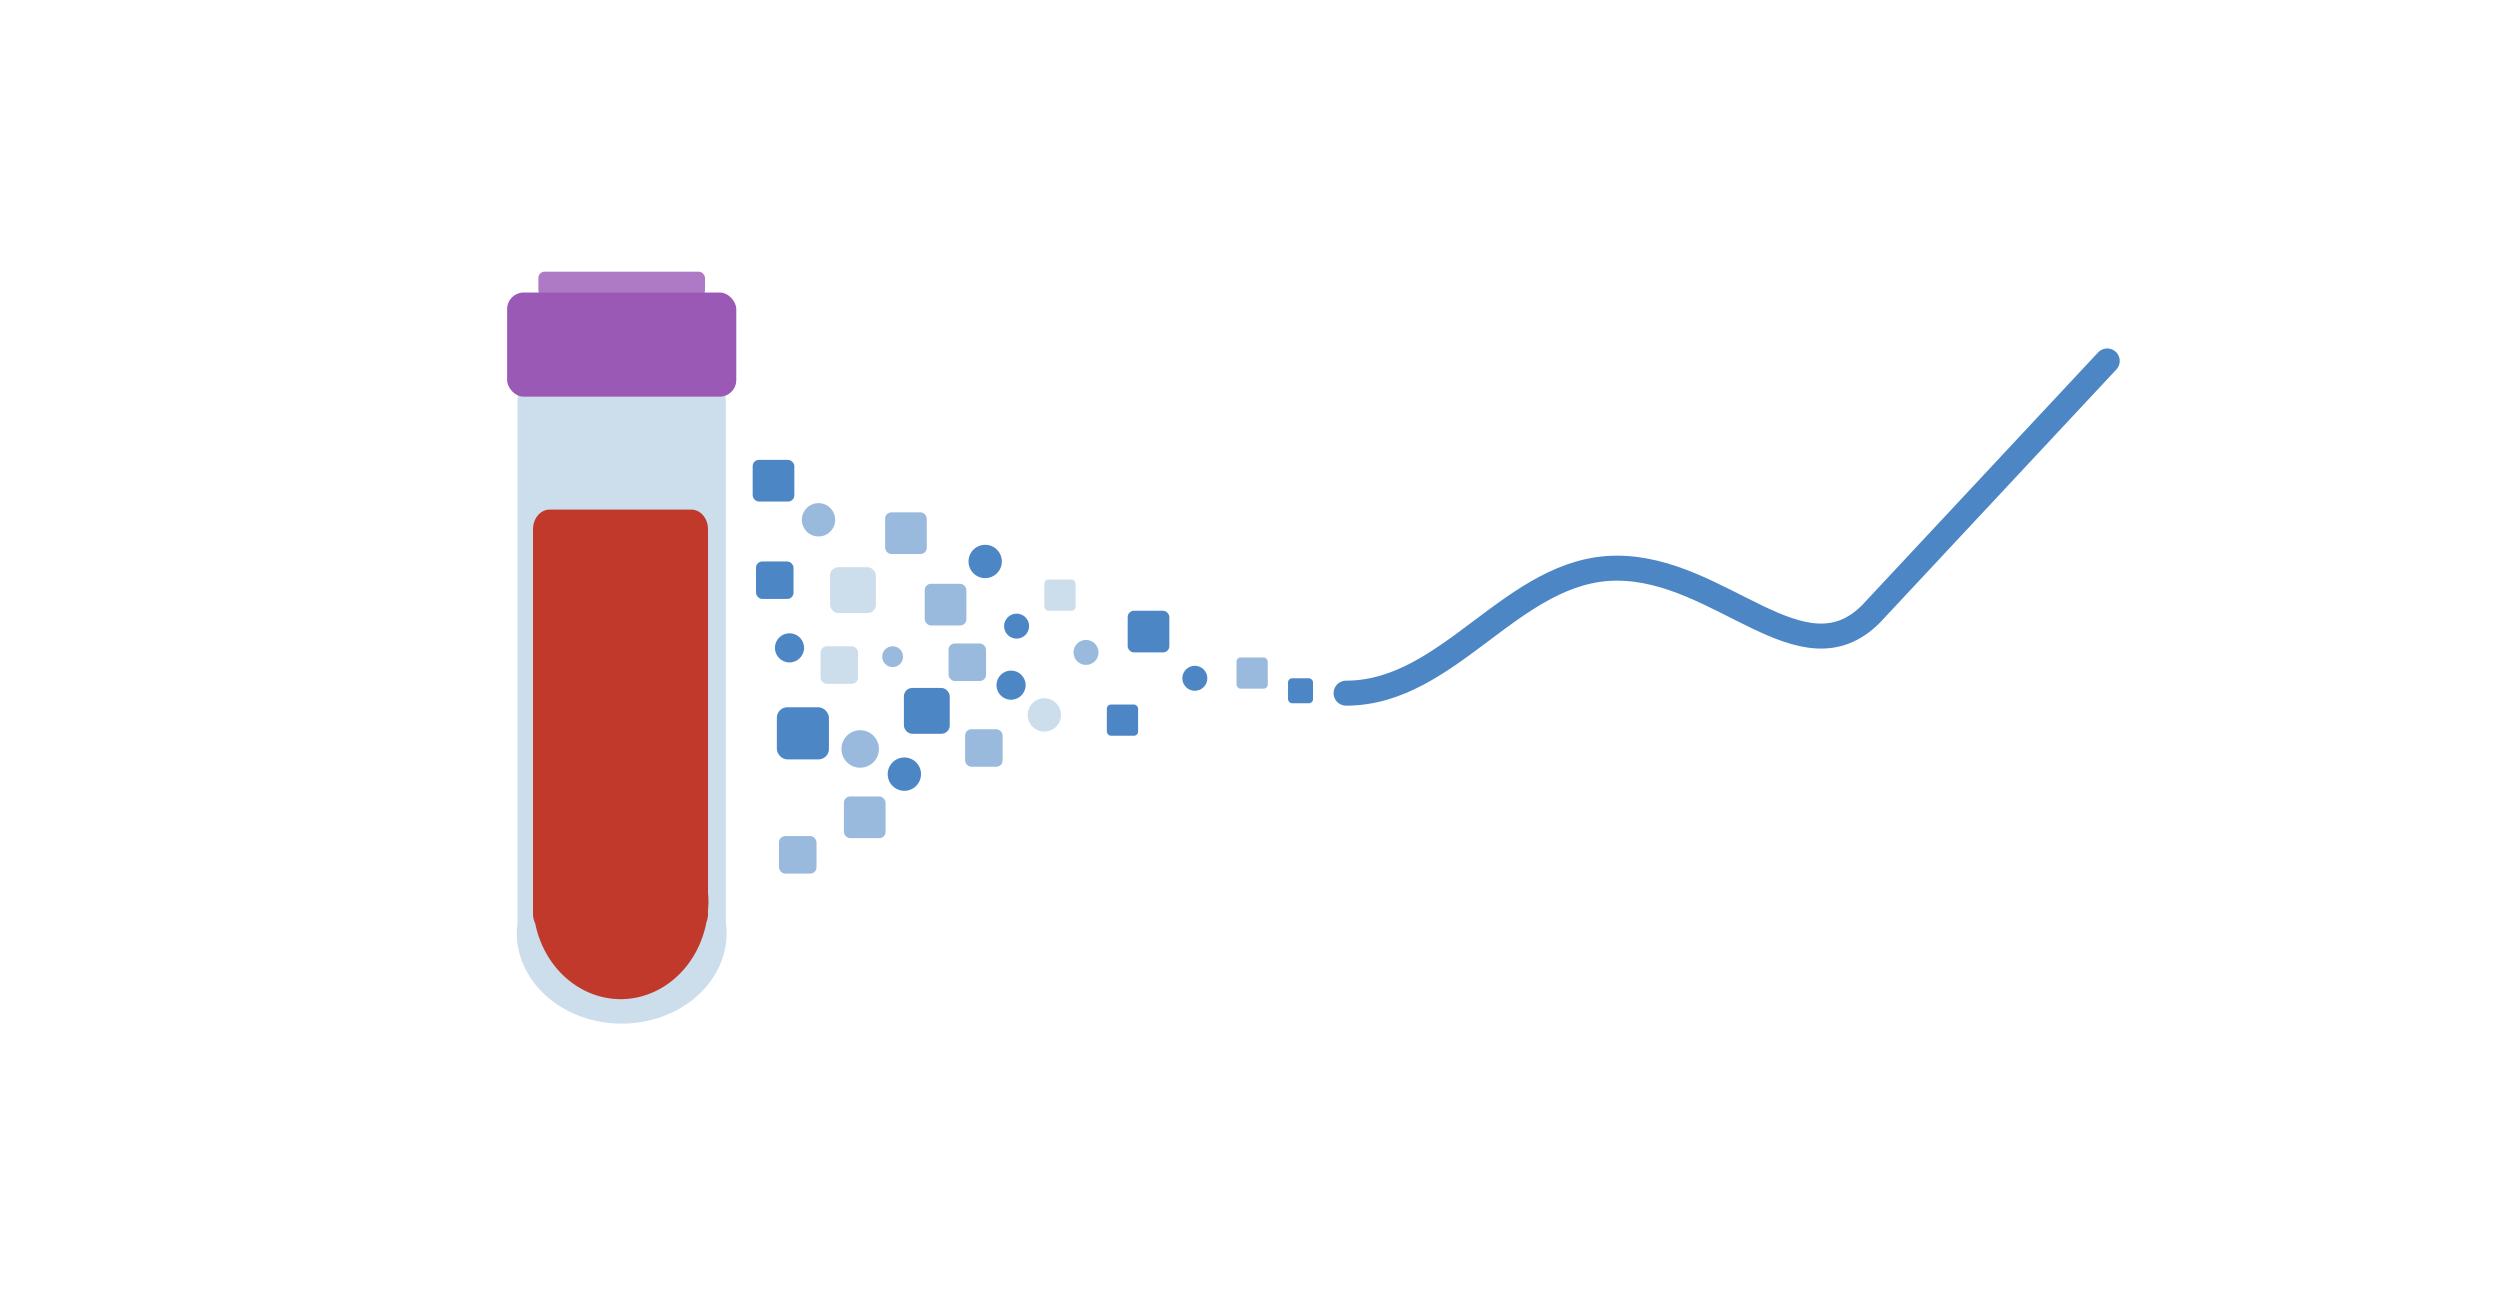 <svg xmlns="http://www.w3.org/2000/svg" id="svg21" viewBox="0 0 1200 630"><defs id="defs1"><style id="style1">.st_light_blue{fill:#ccddec}.st_medium_blue{fill:#99badd}.st_dark_blue{fill:#4c86c5}.st_lavender{fill:#9b59b6}</style></defs><g id="g5" transform="translate(248.415 140.405)"><path id="rect1" d="M12 40C5.35 40 0 45.354 0 52v250.932a50.37 43.551 0 0 0-.37 4.455A50.37 43.551 0 0 0 50 350.938a50.37 43.551 0 0 0 50.369-43.55 50.37 43.551 0 0 0-.37-5.17V52c0-6.648-5.352-12-12-12z" class="st_light_blue"/><path id="rect2" d="M15.431 104.204c-4.432 0-8 4.22-8 9.464v178.465a42.13 46.382 0 0 0-.045.691 42.13 46.382 0 0 0 .045.691v4.711c0 1.704.408 3.278 1.068 4.656a42.13 46.382 0 0 0 41.018 36.322 42.13 46.382 0 0 0 41.148-36.98c.48-1.216.766-2.562.766-3.998v-2.086a42.13 46.382 0 0 0 .215-3.316 42.13 46.382 0 0 0-.215-4.67V113.668c0-5.243-3.568-9.464-8-9.464z" style="fill:#c0392b;stroke-width:1.088"/><rect id="rect4" width="110" height="50" x="-5" y="0" class="st_lavender" rx="8" ry="8"/><rect id="rect5" width="80" height="12" x="10" y="-10" fill-opacity=".8" class="st_lavender" rx="3" ry="3"/></g><g id="g20" transform="translate(352.888 229.502)"><rect id="rect6" width="18" height="18" x="10" y="40" class="st_dark_blue" rx="3"/><circle id="circle6" cx="40" cy="20" r="8" class="st_medium_blue"/><rect id="rect7" width="22" height="22" x="45.536" y="42.768" class="st_light_blue" rx="4"/><rect id="rect8" width="20" height="20" x="71.965" y="16.428" class="st_medium_blue" rx="3"/><rect id="rect9" width="25" height="25" x="20" y="110" class="st_dark_blue" rx="5"/><circle id="circle9" cx="60" cy="130" r="9" class="st_medium_blue"/><rect id="rect10" width="18" height="18" x="40.985" y="80.715" class="st_light_blue" rx="3"/><circle id="circle10" cx="120" cy="40" r="8" class="st_dark_blue"/><rect id="rect11" width="20" height="20" x="90.985" y="50.715" class="st_medium_blue" rx="3"/><rect id="rect12" width="22" height="22" x="80.985" y="100.715" class="st_dark_blue" rx="4"/><g id="g17" transform="translate(180 30)"><rect id="rect13" width="18" height="18" x="-77.585" y="49.373" class="st_medium_blue" rx="3"/><circle id="circle10-3" cx="-98.794" cy="112.088" r="8" class="st_dark_blue" style="fill:#4c86c5"/><rect id="rect11-5" width="20" height="20" x="-127.81" y="122.804" class="st_medium_blue" rx="3" style="fill:#99badd"/><rect id="rect13-4" width="18" height="18" x="-158.966" y="141.819" class="st_medium_blue" rx="3" style="fill:#99badd"/><circle id="circle13" cx="-47.585" cy="69.373" r="7" class="st_dark_blue"/><circle id="circle13-6" cx="-153.931" cy="51.468" r="7" class="st_dark_blue" style="fill:#4c86c5"/><rect id="rect14" width="15" height="15" x="-31.602" y="18.66" class="st_light_blue" rx="2"/><circle id="circle14" cx="-11.602" cy="53.66" r="6" class="st_medium_blue"/><rect id="rect15" width="20" height="20" x="8.398" y="33.66" class="st_dark_blue" rx="3"/><rect id="rect15-9" width="20" height="20" x="-171.606" y="-38.761" class="st_dark_blue" rx="3" style="fill:#4c86c5"/><rect id="rect16" width="18" height="18" x="-69.638" y="90.534" class="st_medium_blue" rx="3"/><circle id="circle16" cx="-31.602" cy="83.66" r="8" class="st_light_blue"/><rect id="rect17" width="15" height="15" x="-1.602" y="78.66" class="st_dark_blue" rx="2"/></g><g id="g19" transform="translate(340 60)"><circle id="circle17" cx="-119.368" cy="36.071" r="6" class="st_dark_blue"/><circle id="circle17-1" cx="-204.92" cy="11.04" r="6" class="st_dark_blue" style="fill:#4c86c5"/><rect id="rect18" width="15" height="15" x="-99.368" y="26.071" class="st_medium_blue" rx="2"/><rect id="rect19" width="12" height="12" x="-74.635" y="36.071" class="st_dark_blue" rx="2"/><circle id="circle19-4" cx="-264.425" cy="25.7" r="5" class="st_medium_blue" style="fill:#99badd"/></g></g><g id="g21" transform="translate(646.116 232.716)"><path id="path20" d="M0 100c50 0 80-60 130-60s88.839 55.179 121.965 21.965l113.39-121.426" style="fill:none;stroke:#4c86c5;stroke-width:12;stroke-linecap:round;stroke-linejoin:round"/></g></svg>